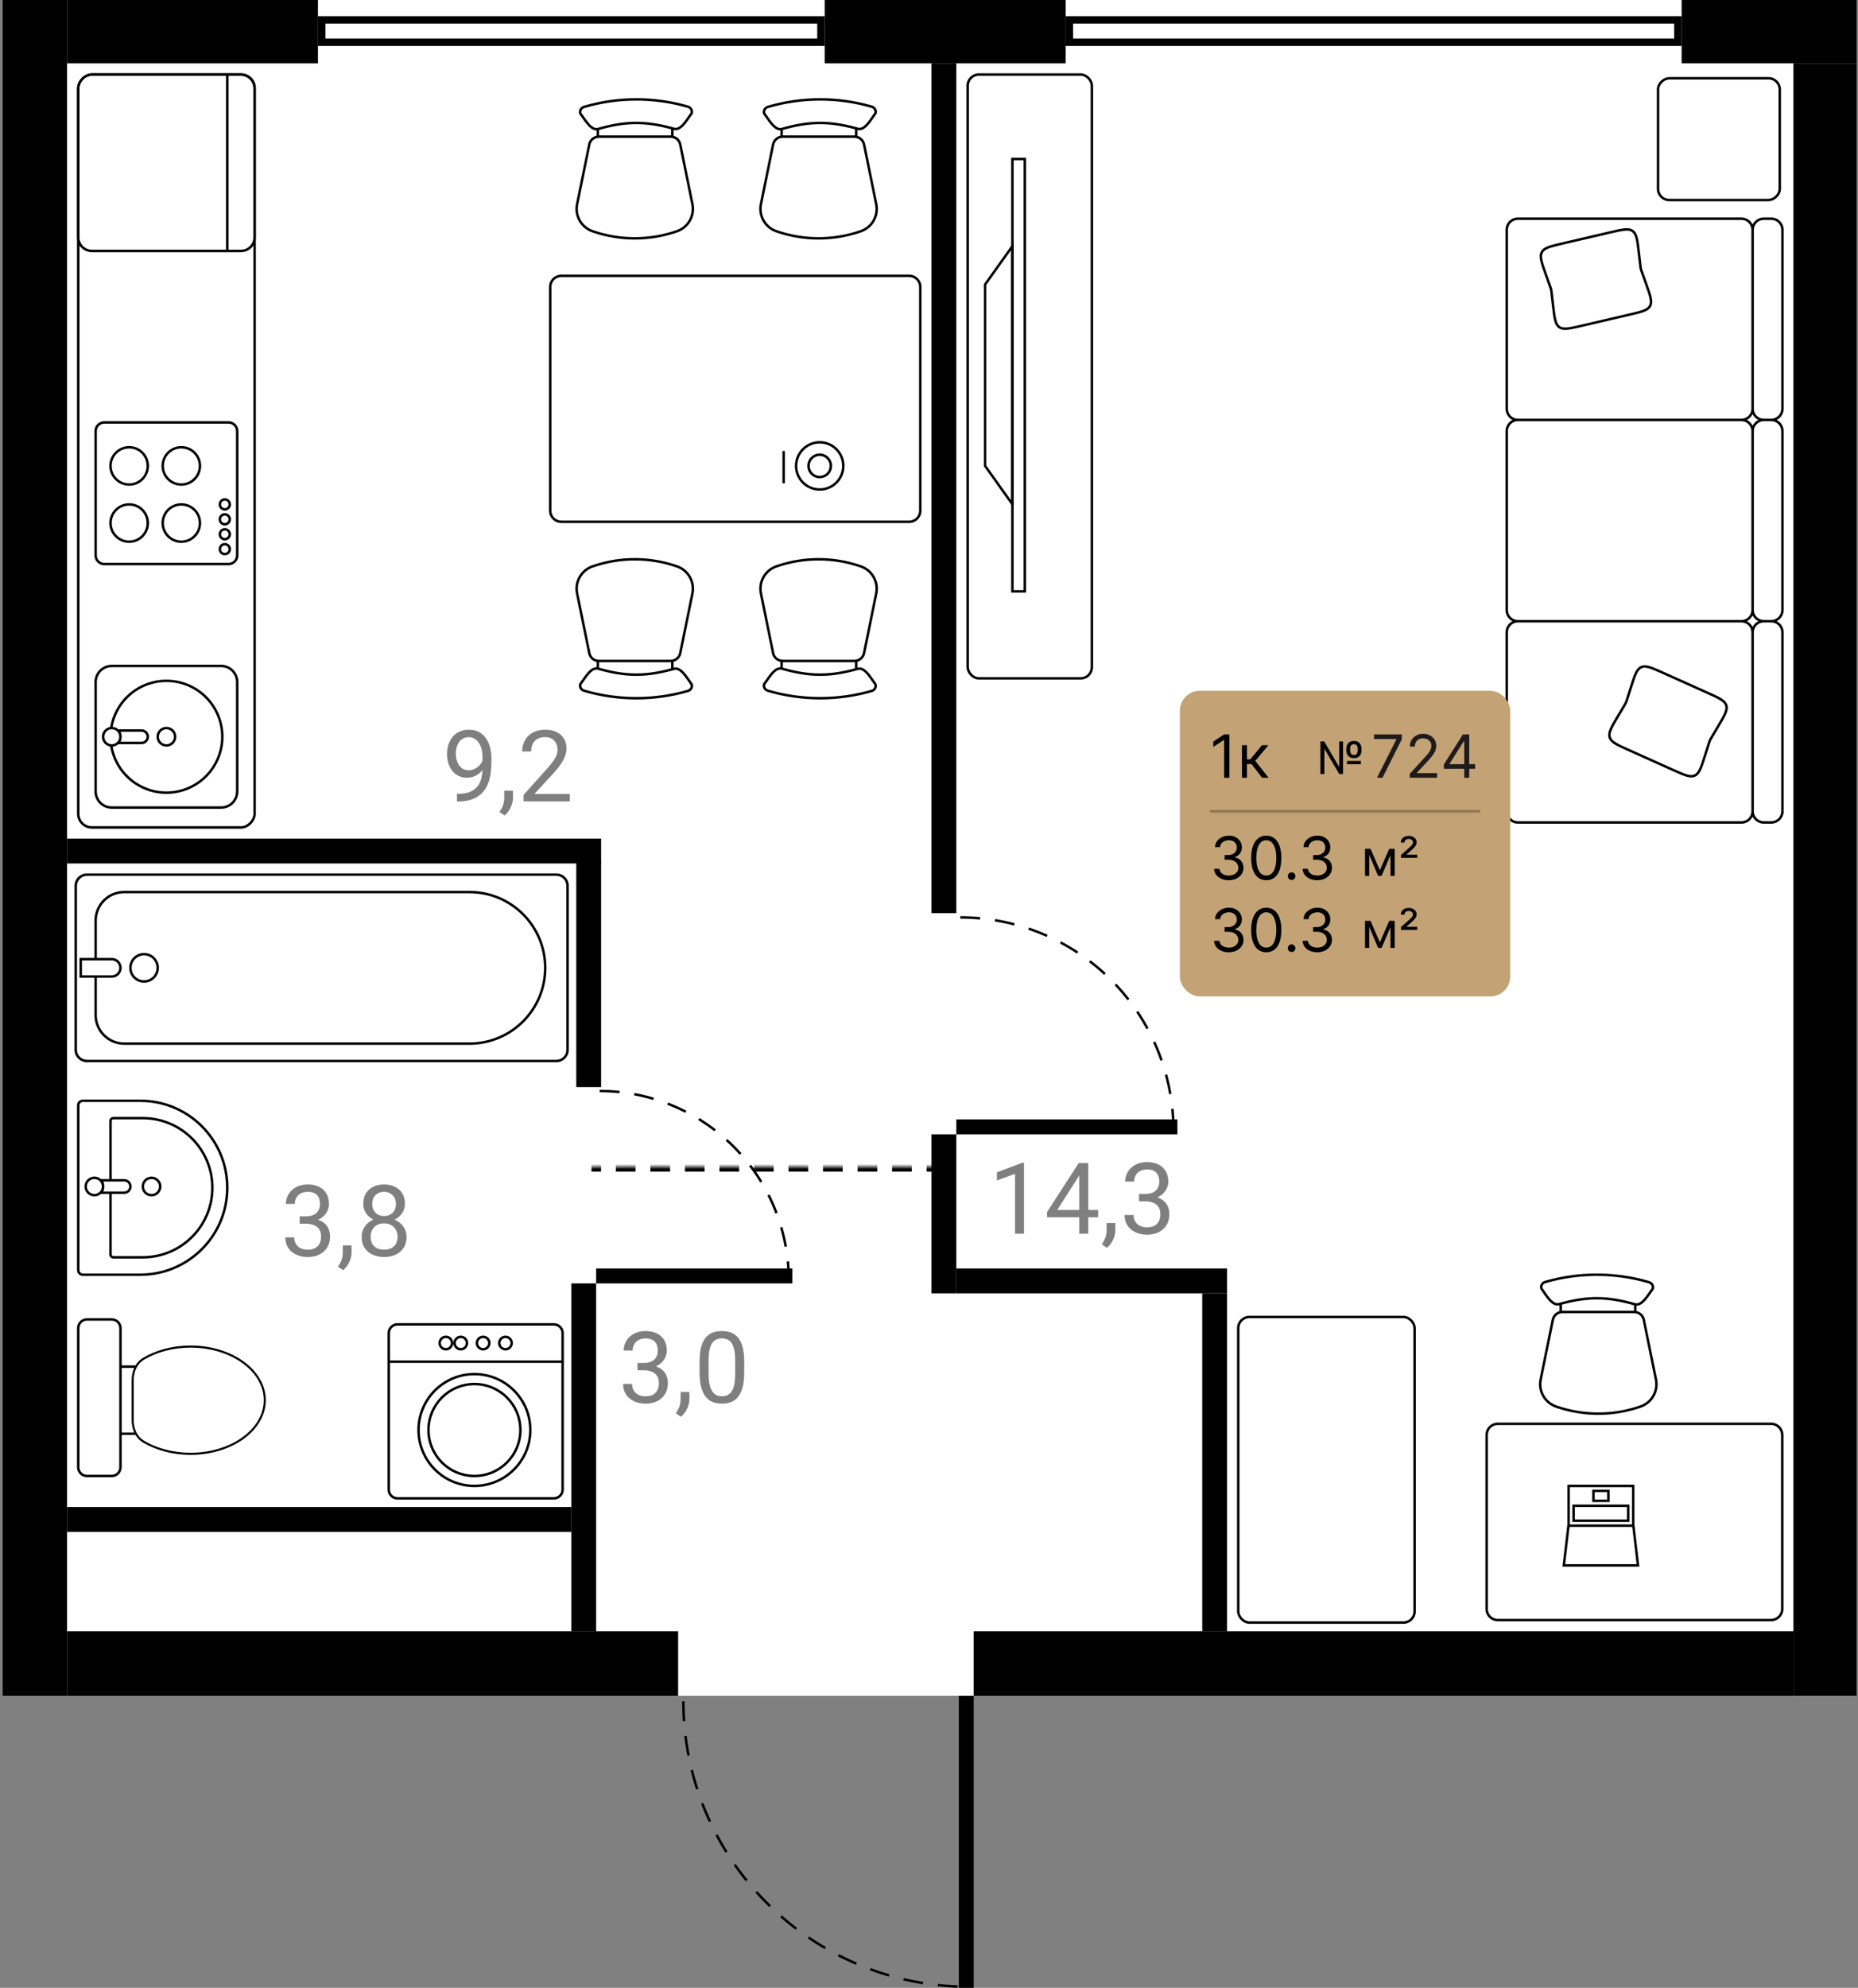 <svg width="748" height="800" viewBox="0 0 748 800" fill="none" xmlns="http://www.w3.org/2000/svg">
<rect x="0" y="0" width="748" height="800" fill="#808080" stroke="none"/>
<g clip-path="url(#clip0_5037_45328)">
<rect width="747" height="683" transform="matrix(-1 0 0 1 748 -0.5)" fill="white"/>
<rect width="10" height="342" transform="matrix(-1 0 0 1 385 25.5)" fill="black"/>
<rect width="10" height="215" transform="matrix(-1.19249e-08 1 1 1.19249e-08 27 337.5)" fill="black"/>
<rect width="10" height="91" transform="matrix(1 -8.74228e-08 -8.74228e-08 -1 232 437.5)" fill="black"/>
<rect width="10" height="64" transform="matrix(-1 0 0 1 385 456.5)" fill="black"/>
<rect width="10" height="109" transform="matrix(4.37114e-08 1 1 -4.37114e-08 385 510.5)" fill="black"/>
<rect width="10" height="136" transform="matrix(1 -8.74228e-08 -8.74228e-08 -1 484 656.5)" fill="black"/>
<rect width="10" height="140" transform="matrix(1 -8.74228e-08 -8.74228e-08 -1 230 656.5)" fill="black"/>
<rect width="10" height="203" transform="matrix(-1.19249e-08 1 1 1.19249e-08 27 606.5)" fill="black"/>
<rect width="26" height="71" transform="matrix(4.37114e-08 -1 -1 -4.37114e-08 748 25.5)" fill="black"/>
<rect width="26" height="97" transform="matrix(4.37114e-08 -1 -1 -4.37114e-08 429 25.5)" fill="black"/>
<rect x="1.5" y="1.5" width="9" height="201" transform="matrix(4.37114e-08 1 1 -4.37114e-08 128 6.5)" stroke="black" stroke-width="3"/>
<rect x="1.5" y="1.5" width="9" height="245" transform="matrix(4.37114e-08 1 1 -4.37114e-08 429 6.5)" stroke="black" stroke-width="3"/>
<rect width="26" height="101" transform="matrix(4.37114e-08 -1 -1 -4.37114e-08 128 25.5)" fill="black"/>
<rect width="26" height="657" transform="matrix(-1 0 0 1 748 25.5)" fill="black"/>
<rect width="26" height="683" transform="matrix(-1 0 0 1 27 -0.5)" fill="black"/>
<rect width="26" height="330" transform="matrix(4.37114e-08 -1 -1 -4.37114e-08 722 682.5)" fill="black"/>
<rect width="26" height="246" transform="matrix(4.37114e-08 -1 -1 -4.37114e-08 273 682.5)" fill="black"/>
<path d="M275.106 684.642C275.106 699.735 278.079 714.68 283.854 728.624C289.63 742.568 298.096 755.238 308.768 765.91C319.44 776.582 332.11 785.048 346.054 790.824C359.998 796.6 374.943 799.572 390.036 799.572" stroke="black" stroke-dasharray="8 6"/>
<rect width="6" height="119" transform="matrix(1 0 -1.19249e-08 -1 386 801.5)" fill="black"/>
<path d="M256.637 548.504H259.215C260.478 548.504 261.52 548.296 262.34 547.879C263.173 547.449 263.792 546.87 264.195 546.141C264.612 545.398 264.82 544.565 264.82 543.641C264.82 542.547 264.638 541.629 264.273 540.887C263.909 540.145 263.362 539.585 262.633 539.207C261.904 538.829 260.979 538.641 259.859 538.641C258.844 538.641 257.945 538.842 257.164 539.246C256.396 539.637 255.79 540.197 255.348 540.926C254.918 541.655 254.703 542.514 254.703 543.504H251.09C251.09 542.059 251.454 540.743 252.184 539.559C252.913 538.374 253.935 537.43 255.25 536.727C256.578 536.023 258.115 535.672 259.859 535.672C261.578 535.672 263.082 535.978 264.371 536.59C265.66 537.189 266.663 538.087 267.379 539.285C268.095 540.47 268.453 541.948 268.453 543.719C268.453 544.435 268.284 545.203 267.945 546.023C267.62 546.831 267.105 547.586 266.402 548.289C265.712 548.992 264.814 549.572 263.707 550.027C262.6 550.47 261.272 550.691 259.723 550.691H256.637V548.504ZM256.637 551.473V549.305H259.723C261.533 549.305 263.03 549.52 264.215 549.949C265.4 550.379 266.331 550.952 267.008 551.668C267.698 552.384 268.18 553.172 268.453 554.031C268.74 554.878 268.883 555.724 268.883 556.57C268.883 557.898 268.655 559.077 268.199 560.105C267.757 561.134 267.125 562.007 266.305 562.723C265.497 563.439 264.547 563.979 263.453 564.344C262.359 564.708 261.168 564.891 259.879 564.891C258.642 564.891 257.477 564.715 256.383 564.363C255.302 564.012 254.345 563.504 253.512 562.84C252.678 562.163 252.027 561.336 251.559 560.359C251.09 559.37 250.855 558.243 250.855 556.98H254.469C254.469 557.97 254.684 558.836 255.113 559.578C255.556 560.32 256.181 560.9 256.988 561.316C257.809 561.72 258.772 561.922 259.879 561.922C260.986 561.922 261.936 561.733 262.73 561.355C263.538 560.965 264.156 560.379 264.586 559.598C265.029 558.816 265.25 557.833 265.25 556.648C265.25 555.464 265.003 554.493 264.508 553.738C264.013 552.97 263.31 552.404 262.398 552.039C261.5 551.661 260.439 551.473 259.215 551.473H256.637ZM277.535 560.203V563.113C277.535 564.298 277.236 565.548 276.637 566.863C276.038 568.191 275.198 569.298 274.117 570.184L272.066 568.758C272.483 568.185 272.835 567.599 273.121 567C273.408 566.414 273.622 565.802 273.766 565.164C273.922 564.539 274 563.875 274 563.172V560.203H277.535ZM299.605 548.016V552.352C299.605 554.682 299.397 556.648 298.98 558.25C298.564 559.852 297.965 561.141 297.184 562.117C296.402 563.094 295.458 563.803 294.352 564.246C293.258 564.676 292.021 564.891 290.641 564.891C289.547 564.891 288.538 564.754 287.613 564.48C286.689 564.207 285.855 563.771 285.113 563.172C284.384 562.56 283.759 561.766 283.238 560.789C282.717 559.812 282.32 558.628 282.047 557.234C281.773 555.841 281.637 554.214 281.637 552.352V548.016C281.637 545.685 281.845 543.732 282.262 542.156C282.691 540.581 283.297 539.318 284.078 538.367C284.859 537.404 285.797 536.714 286.891 536.297C287.997 535.88 289.234 535.672 290.602 535.672C291.708 535.672 292.724 535.809 293.648 536.082C294.586 536.342 295.419 536.766 296.148 537.352C296.878 537.924 297.496 538.693 298.004 539.656C298.525 540.607 298.922 541.772 299.195 543.152C299.469 544.533 299.605 546.154 299.605 548.016ZM295.973 552.938V547.41C295.973 546.134 295.895 545.014 295.738 544.051C295.595 543.074 295.38 542.241 295.094 541.551C294.807 540.861 294.443 540.301 294 539.871C293.57 539.441 293.069 539.129 292.496 538.934C291.936 538.725 291.305 538.621 290.602 538.621C289.742 538.621 288.98 538.784 288.316 539.109C287.652 539.422 287.092 539.923 286.637 540.613C286.194 541.303 285.855 542.208 285.621 543.328C285.387 544.448 285.27 545.809 285.27 547.41V552.938C285.27 554.214 285.341 555.34 285.484 556.316C285.641 557.293 285.868 558.139 286.168 558.855C286.467 559.559 286.832 560.138 287.262 560.594C287.691 561.049 288.186 561.388 288.746 561.609C289.319 561.818 289.951 561.922 290.641 561.922C291.526 561.922 292.301 561.753 292.965 561.414C293.629 561.076 294.182 560.548 294.625 559.832C295.081 559.103 295.419 558.172 295.641 557.039C295.862 555.893 295.973 554.526 295.973 552.938Z" fill="black" fill-opacity="0.5"/>
<path d="M183.957 319.473H184.328C186.411 319.473 188.104 319.18 189.406 318.594C190.708 318.008 191.711 317.22 192.414 316.23C193.117 315.241 193.599 314.128 193.859 312.891C194.12 311.641 194.25 310.358 194.25 309.043V304.688C194.25 303.398 194.1 302.253 193.801 301.25C193.514 300.247 193.111 299.408 192.59 298.73C192.082 298.053 191.503 297.539 190.852 297.188C190.201 296.836 189.51 296.66 188.781 296.66C187.948 296.66 187.199 296.829 186.535 297.168C185.884 297.493 185.331 297.956 184.875 298.555C184.432 299.154 184.094 299.857 183.859 300.664C183.625 301.471 183.508 302.35 183.508 303.301C183.508 304.147 183.612 304.967 183.82 305.762C184.029 306.556 184.348 307.272 184.777 307.91C185.207 308.548 185.741 309.056 186.379 309.434C187.03 309.798 187.792 309.98 188.664 309.98C189.471 309.98 190.227 309.824 190.93 309.512C191.646 309.186 192.277 308.75 192.824 308.203C193.384 307.643 193.827 307.012 194.152 306.309C194.491 305.605 194.686 304.87 194.738 304.102H196.457C196.457 305.182 196.242 306.25 195.812 307.305C195.396 308.346 194.81 309.297 194.055 310.156C193.299 311.016 192.414 311.706 191.398 312.227C190.383 312.734 189.276 312.988 188.078 312.988C186.672 312.988 185.454 312.715 184.426 312.168C183.397 311.621 182.551 310.892 181.887 309.98C181.236 309.069 180.747 308.053 180.422 306.934C180.109 305.801 179.953 304.655 179.953 303.496C179.953 302.142 180.142 300.872 180.52 299.688C180.897 298.503 181.457 297.461 182.199 296.562C182.941 295.651 183.859 294.941 184.953 294.434C186.06 293.926 187.336 293.672 188.781 293.672C190.409 293.672 191.796 293.997 192.941 294.648C194.087 295.299 195.018 296.172 195.734 297.266C196.464 298.359 196.997 299.59 197.336 300.957C197.674 302.324 197.844 303.73 197.844 305.176V306.484C197.844 307.956 197.746 309.453 197.551 310.977C197.368 312.487 197.01 313.932 196.477 315.312C195.956 316.693 195.194 317.93 194.191 319.023C193.189 320.104 191.88 320.964 190.266 321.602C188.664 322.227 186.685 322.539 184.328 322.539H183.957V319.473ZM206.535 318.203V321.113C206.535 322.298 206.236 323.548 205.637 324.863C205.038 326.191 204.198 327.298 203.117 328.184L201.066 326.758C201.483 326.185 201.835 325.599 202.121 325C202.408 324.414 202.622 323.802 202.766 323.164C202.922 322.539 203 321.875 203 321.172V318.203H206.535ZM229.387 319.531V322.5H210.773V319.902L220.09 309.531C221.236 308.255 222.121 307.174 222.746 306.289C223.384 305.391 223.827 304.59 224.074 303.887C224.335 303.171 224.465 302.441 224.465 301.699C224.465 300.762 224.27 299.915 223.879 299.16C223.501 298.392 222.941 297.78 222.199 297.324C221.457 296.868 220.559 296.641 219.504 296.641C218.241 296.641 217.186 296.888 216.34 297.383C215.507 297.865 214.882 298.542 214.465 299.414C214.048 300.286 213.84 301.289 213.84 302.422H210.227C210.227 300.82 210.578 299.355 211.281 298.027C211.984 296.699 213.026 295.645 214.406 294.863C215.786 294.069 217.486 293.672 219.504 293.672C221.301 293.672 222.837 293.991 224.113 294.629C225.389 295.254 226.366 296.139 227.043 297.285C227.733 298.418 228.078 299.746 228.078 301.27C228.078 302.103 227.935 302.949 227.648 303.809C227.375 304.655 226.991 305.501 226.496 306.348C226.014 307.194 225.448 308.027 224.797 308.848C224.159 309.668 223.475 310.475 222.746 311.27L215.129 319.531H229.387Z" fill="black" fill-opacity="0.5"/>
<path d="M120.637 489.504H123.215C124.478 489.504 125.52 489.296 126.34 488.879C127.173 488.449 127.792 487.87 128.195 487.141C128.612 486.398 128.82 485.565 128.82 484.641C128.82 483.547 128.638 482.629 128.273 481.887C127.909 481.145 127.362 480.585 126.633 480.207C125.904 479.829 124.979 479.641 123.859 479.641C122.844 479.641 121.945 479.842 121.164 480.246C120.396 480.637 119.79 481.197 119.348 481.926C118.918 482.655 118.703 483.514 118.703 484.504H115.09C115.09 483.059 115.454 481.743 116.184 480.559C116.913 479.374 117.935 478.43 119.25 477.727C120.578 477.023 122.115 476.672 123.859 476.672C125.578 476.672 127.082 476.978 128.371 477.59C129.66 478.189 130.663 479.087 131.379 480.285C132.095 481.47 132.453 482.948 132.453 484.719C132.453 485.435 132.284 486.203 131.945 487.023C131.62 487.831 131.105 488.586 130.402 489.289C129.712 489.992 128.814 490.572 127.707 491.027C126.6 491.47 125.272 491.691 123.723 491.691H120.637V489.504ZM120.637 492.473V490.305H123.723C125.533 490.305 127.03 490.52 128.215 490.949C129.4 491.379 130.331 491.952 131.008 492.668C131.698 493.384 132.18 494.172 132.453 495.031C132.74 495.878 132.883 496.724 132.883 497.57C132.883 498.898 132.655 500.077 132.199 501.105C131.757 502.134 131.125 503.007 130.305 503.723C129.497 504.439 128.547 504.979 127.453 505.344C126.359 505.708 125.168 505.891 123.879 505.891C122.642 505.891 121.477 505.715 120.383 505.363C119.302 505.012 118.345 504.504 117.512 503.84C116.678 503.163 116.027 502.336 115.559 501.359C115.09 500.37 114.855 499.243 114.855 497.98H118.469C118.469 498.97 118.684 499.836 119.113 500.578C119.556 501.32 120.181 501.9 120.988 502.316C121.809 502.72 122.772 502.922 123.879 502.922C124.986 502.922 125.936 502.733 126.73 502.355C127.538 501.965 128.156 501.379 128.586 500.598C129.029 499.816 129.25 498.833 129.25 497.648C129.25 496.464 129.003 495.493 128.508 494.738C128.013 493.97 127.31 493.404 126.398 493.039C125.5 492.661 124.439 492.473 123.215 492.473H120.637ZM141.535 501.203V504.113C141.535 505.298 141.236 506.548 140.637 507.863C140.038 509.191 139.198 510.298 138.117 511.184L136.066 509.758C136.483 509.185 136.835 508.599 137.121 508C137.408 507.414 137.622 506.802 137.766 506.164C137.922 505.539 138 504.875 138 504.172V501.203H141.535ZM163.684 497.805C163.684 499.536 163.28 501.008 162.473 502.219C161.678 503.417 160.598 504.328 159.23 504.953C157.876 505.578 156.346 505.891 154.641 505.891C152.935 505.891 151.398 505.578 150.031 504.953C148.664 504.328 147.583 503.417 146.789 502.219C145.995 501.008 145.598 499.536 145.598 497.805C145.598 496.672 145.812 495.637 146.242 494.699C146.685 493.749 147.303 492.922 148.098 492.219C148.905 491.516 149.855 490.975 150.949 490.598C152.056 490.207 153.273 490.012 154.602 490.012C156.346 490.012 157.902 490.35 159.27 491.027C160.637 491.691 161.711 492.609 162.492 493.781C163.286 494.953 163.684 496.294 163.684 497.805ZM160.051 497.727C160.051 496.672 159.823 495.741 159.367 494.934C158.911 494.113 158.273 493.475 157.453 493.02C156.633 492.564 155.682 492.336 154.602 492.336C153.495 492.336 152.538 492.564 151.73 493.02C150.936 493.475 150.318 494.113 149.875 494.934C149.432 495.741 149.211 496.672 149.211 497.727C149.211 498.82 149.426 499.758 149.855 500.539C150.298 501.307 150.923 501.9 151.73 502.316C152.551 502.72 153.521 502.922 154.641 502.922C155.76 502.922 156.724 502.72 157.531 502.316C158.339 501.9 158.957 501.307 159.387 500.539C159.829 499.758 160.051 498.82 160.051 497.727ZM163.02 484.465C163.02 485.845 162.655 487.089 161.926 488.195C161.197 489.302 160.201 490.174 158.938 490.812C157.674 491.451 156.242 491.77 154.641 491.77C153.013 491.77 151.561 491.451 150.285 490.812C149.022 490.174 148.033 489.302 147.316 488.195C146.6 487.089 146.242 485.845 146.242 484.465C146.242 482.811 146.6 481.405 147.316 480.246C148.046 479.087 149.042 478.202 150.305 477.59C151.568 476.978 153.007 476.672 154.621 476.672C156.249 476.672 157.694 476.978 158.957 477.59C160.22 478.202 161.21 479.087 161.926 480.246C162.655 481.405 163.02 482.811 163.02 484.465ZM159.406 484.523C159.406 483.573 159.204 482.733 158.801 482.004C158.397 481.275 157.837 480.702 157.121 480.285C156.405 479.855 155.572 479.641 154.621 479.641C153.671 479.641 152.837 479.842 152.121 480.246C151.418 480.637 150.865 481.197 150.461 481.926C150.07 482.655 149.875 483.521 149.875 484.523C149.875 485.5 150.07 486.353 150.461 487.082C150.865 487.811 151.424 488.378 152.141 488.781C152.857 489.185 153.69 489.387 154.641 489.387C155.591 489.387 156.418 489.185 157.121 488.781C157.837 488.378 158.397 487.811 158.801 487.082C159.204 486.353 159.406 485.5 159.406 484.523Z" fill="black" fill-opacity="0.5"/>
<path d="M241.423 439.066C251.42 439.066 261.32 441.036 270.556 444.861C279.793 448.687 288.185 454.295 295.255 461.364C302.324 468.434 307.932 476.826 311.758 486.063C315.584 495.299 317.553 505.199 317.553 515.196" stroke="black" stroke-dasharray="8 6"/>
<rect width="6" height="79" transform="translate(319 510.5) rotate(90)" fill="black"/>
<path d="M386.603 369.201C397.874 369.201 409.035 371.421 419.448 375.735C429.862 380.048 439.324 386.37 447.294 394.34C455.264 402.31 461.586 411.772 465.899 422.185C470.213 432.599 472.433 443.76 472.433 455.031" stroke="black" stroke-dasharray="8 6"/>
<rect width="6" height="89" transform="translate(474 450.5) rotate(90)" fill="black"/>
<mask id="path-24-inside-1_5037_45328" fill="white">
<path d="M238 519.5L238 469.5L377 469.5L377 519.5L238 519.5Z"/>
</mask>
<path d="M377 469.5L377 468.5L373.029 468.5L373.029 469.5L373.029 470.5L377 470.5L377 469.5ZM367.071 469.5L367.071 468.5L359.129 468.5L359.129 469.5L359.129 470.5L367.071 470.5L367.071 469.5ZM353.171 469.5L353.171 468.5L345.229 468.5L345.229 469.5L345.229 470.5L353.171 470.5L353.171 469.5ZM339.271 469.5L339.271 468.5L331.329 468.5L331.329 469.5L331.329 470.5L339.271 470.5L339.271 469.5ZM325.371 469.5L325.371 468.5L317.429 468.5L317.429 469.5L317.429 470.5L325.371 470.5L325.371 469.5ZM311.471 469.5L311.471 468.5L303.529 468.5L303.529 469.5L303.529 470.5L311.471 470.5L311.471 469.5ZM297.571 469.5L297.571 468.5L289.629 468.5L289.629 469.5L289.629 470.5L297.571 470.5L297.571 469.5ZM283.671 469.5L283.671 468.5L275.729 468.5L275.729 469.5L275.729 470.5L283.671 470.5L283.671 469.5ZM269.771 469.5L269.771 468.5L261.829 468.5L261.829 469.5L261.829 470.5L269.771 470.5L269.771 469.5ZM255.871 469.5L255.871 468.5L247.929 468.5L247.929 469.5L247.929 470.5L255.871 470.5L255.871 469.5ZM241.971 469.5L241.971 468.5L238 468.5L238 469.5L238 470.5L241.971 470.5L241.971 469.5ZM377 469.5L377 467.5L373.029 467.5L373.029 469.5L373.029 471.5L377 471.5L377 469.5ZM367.071 469.5L367.071 467.5L359.129 467.5L359.129 469.5L359.129 471.5L367.071 471.5L367.071 469.5ZM353.171 469.5L353.171 467.5L345.229 467.5L345.229 469.5L345.229 471.5L353.171 471.5L353.171 469.5ZM339.271 469.5L339.271 467.5L331.329 467.5L331.329 469.5L331.329 471.5L339.271 471.5L339.271 469.5ZM325.371 469.5L325.371 467.5L317.429 467.5L317.429 469.5L317.429 471.5L325.371 471.5L325.371 469.5ZM311.471 469.5L311.471 467.5L303.529 467.5L303.529 469.5L303.529 471.5L311.471 471.5L311.471 469.5ZM297.571 469.5L297.571 467.5L289.629 467.5L289.629 469.5L289.629 471.5L297.571 471.5L297.571 469.5ZM283.671 469.5L283.671 467.5L275.729 467.5L275.729 469.5L275.729 471.5L283.671 471.5L283.671 469.5ZM269.771 469.5L269.771 467.5L261.829 467.5L261.829 469.5L261.829 471.5L269.771 471.5L269.771 469.5ZM255.871 469.5L255.871 467.5L247.929 467.5L247.929 469.5L247.929 471.5L255.871 471.5L255.871 469.5ZM241.971 469.5L241.971 467.5L238 467.5L238 469.5L238 471.5L241.971 471.5L241.971 469.5Z" fill="black" mask="url(#path-24-inside-1_5037_45328)"/>
<path d="M30 356.5C30 353.739 32.239 351.5 35 351.5L224 351.5C226.761 351.5 229 353.739 229 356.5L229 422.5L228.993 422.757C228.859 425.399 226.675 427.5 224 427.5L35 427.5C32.239 427.5 30 425.261 30 422.5L30 356.5ZM31 422.5C31 424.709 32.791 426.5 35 426.5L224 426.5C226.209 426.5 228 424.709 228 422.5L228 356.5C228 354.291 226.209 352.5 224 352.5L35 352.5C32.791 352.5 31 354.291 31 356.5L31 422.5ZM38 385.5L38 370.5L38.004 370.19C38.168 363.706 43.476 358.5 50 358.5L189 358.5L189.8 358.51C206.551 358.934 220 372.647 220 389.5C220 406.353 206.551 420.066 189.8 420.49L189 420.5L50 420.5C43.476 420.5 38.168 415.294 38.004 408.81L38 408.5L38 393.5L32 393.5L32 385.5L38 385.5ZM39 408.5C39 414.575 43.925 419.5 50 419.5L189 419.5C205.569 419.5 219 406.069 219 389.5C219 372.931 205.569 359.5 189 359.5L50 359.5C43.925 359.5 39 364.425 39 370.5L39 385.5L45 385.5C47.209 385.5 49 387.291 49 389.5C49 391.709 47.209 393.5 45 393.5L39 393.5L39 408.5ZM52 389.5C52 386.186 54.686 383.5 58 383.5C61.314 383.5 64 386.186 64 389.5C64 392.814 61.314 395.5 58 395.5C54.686 395.5 52 392.814 52 389.5ZM53 389.5C53 392.261 55.239 394.5 58 394.5C60.761 394.5 63 392.261 63 389.5C63 386.739 60.761 384.5 58 384.5C55.239 384.5 53 386.739 53 389.5ZM45 392.5C46.657 392.5 48 391.157 48 389.5C48 387.843 46.657 386.5 45 386.5L33 386.5L33 392.5L45 392.5Z" fill="black"/>
<path d="M31.012 444.606C31.132 443.423 32.131 442.5 33.346 442.5L56.5 442.5C76.106 442.5 92 458.394 92 478C92 497.3 76.599 513.002 57.416 513.488L56.5 513.5L33.346 513.5C32.05 513.5 31 512.45 31 511.154L31 444.846L31.012 444.606ZM32 511.154C32 511.897 32.603 512.5 33.346 512.5L56.5 512.5C75.554 512.5 91 497.054 91 478C91 458.946 75.554 443.5 56.5 443.5L33.346 443.5C32.603 443.5 32 444.103 32 444.846L32 511.154ZM34 477.5C34 475.291 35.791 473.5 38 473.5C39.014 473.5 39.939 473.878 40.644 474.5L44 474.5L44 451.115L44.009 450.95C44.092 450.136 44.779 449.5 45.615 449.5L57.5 449.5C73.24 449.5 86 462.26 86 478C86 493.494 73.636 506.1 58.235 506.49L57.5 506.5L45.615 506.5C44.779 506.5 44.092 505.864 44.009 505.05L44 504.885L44 480.5L40.644 480.5C39.939 481.122 39.014 481.5 38 481.5C35.791 481.5 34 479.709 34 477.5ZM45 504.885C45 505.225 45.276 505.5 45.615 505.5L57.5 505.5C72.688 505.5 85 493.188 85 478C85 462.812 72.688 450.5 57.5 450.5L45.615 450.5C45.276 450.5 45 450.775 45 451.115L45 474.5L50.001 474.5C51.658 474.5 53.001 475.843 53.001 477.5C53.001 479.157 51.658 480.5 50.001 480.5L45 480.5L45 504.885ZM57 477.5C57 475.291 58.791 473.5 61 473.5C63.209 473.5 65 475.291 65 477.5C65 479.709 63.209 481.5 61 481.5C58.791 481.5 57 479.709 57 477.5ZM58 477.5C58 479.157 59.343 480.5 61 480.5C62.657 480.5 64 479.157 64 477.5C64 475.843 62.657 474.5 61 474.5C59.343 474.5 58 475.843 58 477.5ZM41.581 475.5C41.849 476.112 42.001 476.788 42.001 477.5C42.001 478.212 41.849 478.888 41.581 479.5L50.001 479.5C51.105 479.5 52.001 478.605 52.001 477.5C52.001 476.464 51.214 475.613 50.205 475.511L50.001 475.5L41.581 475.5ZM35 477.5C35 479.157 36.343 480.5 38 480.5C39.657 480.5 41 479.157 41 477.5C41 475.843 39.657 474.5 38 474.5C36.343 474.5 35 475.843 35 477.5Z" fill="black"/>
<path d="M49 576.5L54.035 576.5C53.384 575.058 53.045 573.435 53.004 571.79L53 571.449L53 555.551L53.004 555.21C53.045 553.565 53.384 551.942 54.035 550.5L49 550.5L49 576.5ZM53.818 571.449C53.818 573.253 54.196 575.006 54.948 576.5L55 576.5L55 576.601C55.675 577.901 56.64 578.998 57.894 579.75C62.989 582.803 69.55 584.654 76.728 584.654C84.939 584.654 92.338 582.234 97.663 578.364C102.99 574.493 106.182 569.225 106.182 563.5C106.182 557.775 102.99 552.507 97.663 548.636C92.338 544.766 84.939 542.346 76.728 542.346C69.775 542.346 63.401 544.083 58.377 546.967L57.894 547.25C56.64 548.002 55.675 549.099 55 550.399L55 550.5L54.948 550.5C54.196 551.994 53.818 553.747 53.818 555.551L53.818 571.449ZM32 590.5C32 592.157 33.343 593.5 35 593.5L45 593.5C46.657 593.5 48 592.157 48 590.5L48 534.5C48 532.843 46.657 531.5 45 531.5L35 531.5C33.343 531.5 32 532.843 32 534.5L32 590.5ZM54.556 549.5C55.275 548.291 56.247 547.259 57.484 546.518C62.715 543.383 69.419 541.5 76.728 541.5C93.447 541.5 107 551.35 107 563.5C107 575.65 93.447 585.5 76.728 585.5C69.647 585.5 63.134 583.733 57.978 580.772L57.484 580.482C56.247 579.741 55.275 578.709 54.556 577.5L49 577.5L49 590.5L48.995 590.706C48.891 592.751 47.251 594.391 45.206 594.495L45 594.5L35 594.5C32.86 594.5 31.112 592.819 31.005 590.706L31 590.5L31 534.5C31 532.291 32.791 530.5 35 530.5L45 530.5C47.209 530.5 49 532.291 49 534.5L49 549.5L54.556 549.5Z" fill="black"/>
<path d="M223 532.5C225.209 532.5 227 534.291 227 536.5V599.5C227 601.709 225.209 603.5 223 603.5H160L159.794 603.495C157.681 603.388 156 601.64 156 599.5V536.5C156 534.291 157.791 532.5 160 532.5H223ZM157 599.5C157 601.157 158.343 602.5 160 602.5H223C224.657 602.5 226 601.157 226 599.5V548.5H157V599.5ZM191 552.5C203.703 552.5 214 562.797 214 575.5C214 588.203 203.703 598.5 191 598.5C178.297 598.5 168 588.203 168 575.5C168 562.797 178.297 552.5 191 552.5ZM191 553.5C178.85 553.5 169 563.35 169 575.5C169 587.65 178.85 597.5 191 597.5C203.15 597.5 213 587.65 213 575.5C213 563.35 203.15 553.5 191 553.5ZM191 556.5C201.493 556.5 210 565.007 210 575.5C210 585.993 201.493 594.5 191 594.5C180.507 594.5 172 585.993 172 575.5C172 565.007 180.507 556.5 191 556.5ZM191 557.5C181.059 557.5 173 565.559 173 575.5C173 585.441 181.059 593.5 191 593.5C200.941 593.5 209 585.441 209 575.5C209 565.559 200.941 557.5 191 557.5ZM160 533.5C158.343 533.5 157 534.843 157 536.5V547.5H226V536.5C226 534.843 224.657 533.5 223 533.5H160ZM179.5 537.5C181.157 537.5 182.5 538.843 182.5 540.5C182.5 542.157 181.157 543.5 179.5 543.5C177.843 543.5 176.5 542.157 176.5 540.5C176.5 538.843 177.843 537.5 179.5 537.5ZM185.5 537.5C187.157 537.5 188.5 538.843 188.5 540.5C188.5 542.157 187.157 543.5 185.5 543.5C183.843 543.5 182.5 542.157 182.5 540.5C182.5 538.843 183.843 537.5 185.5 537.5ZM194.5 537.5C196.157 537.5 197.5 538.843 197.5 540.5C197.5 542.157 196.157 543.5 194.5 543.5C192.843 543.5 191.5 542.157 191.5 540.5C191.5 538.843 192.843 537.5 194.5 537.5ZM203.5 537.5C205.157 537.5 206.5 538.843 206.5 540.5C206.5 542.157 205.157 543.5 203.5 543.5C201.843 543.5 200.5 542.157 200.5 540.5C200.5 538.843 201.843 537.5 203.5 537.5ZM179.5 538.5C178.395 538.5 177.5 539.395 177.5 540.5C177.5 541.605 178.395 542.5 179.5 542.5C180.605 542.5 181.5 541.605 181.5 540.5C181.5 539.395 180.605 538.5 179.5 538.5ZM185.5 538.5C184.395 538.5 183.5 539.395 183.5 540.5C183.5 541.605 184.395 542.5 185.5 542.5C186.605 542.5 187.5 541.605 187.5 540.5C187.5 539.395 186.605 538.5 185.5 538.5ZM194.5 538.5C193.395 538.5 192.5 539.395 192.5 540.5C192.5 541.605 193.395 542.5 194.5 542.5C195.605 542.5 196.5 541.605 196.5 540.5C196.5 539.395 195.605 538.5 194.5 538.5ZM203.5 538.5C202.395 538.5 201.5 539.395 201.5 540.5C201.5 541.605 202.395 542.5 203.5 542.5C204.605 542.5 205.5 541.605 205.5 540.5C205.5 539.395 204.605 538.5 203.5 538.5Z" fill="black"/>
<g clip-path="url(#clip1_5037_45328)">
<path d="M97 101.5C100.314 101.5 103 98.814 103 95.5V35.5C103 32.186 100.314 29.5 97 29.5H37L36.691 29.508C33.521 29.668 31 32.29 31 35.5V95.5C31 98.814 33.686 101.5 37 101.5H97ZM92 30.5H97C99.761 30.5 102 32.739 102 35.5V95.5C102 98.261 99.761 100.5 97 100.5H92V30.5ZM37 100.5C34.239 100.5 32 98.261 32 95.5V35.5C32 32.739 34.239 30.5 37 30.5H91V100.5H37ZM92.206 227.495C94.319 227.388 96 225.64 96 223.5V173.5L95.995 173.294C95.891 171.249 94.251 169.609 92.206 169.505L92 169.5H42L41.794 169.505C39.749 169.609 38.109 171.249 38.005 173.294L38 173.5V223.5C38 225.709 39.791 227.5 42 227.5H92L92.206 227.495ZM42 226.5C40.343 226.5 39 225.157 39 223.5V173.5C39 171.843 40.343 170.5 42 170.5H92C93.657 170.5 95 171.843 95 173.5V223.5C95 225.157 93.657 226.5 92 226.5H42ZM52.412 195.489C56.502 195.282 59.782 192.002 59.989 187.912L60 187.5C60 183.22 56.639 179.725 52.412 179.511L52 179.5C47.582 179.5 44 183.082 44 187.5C44 191.918 47.582 195.5 52 195.5L52.412 195.489ZM73.412 195.489C77.502 195.282 80.782 192.002 80.989 187.912L81 187.5C81 183.22 77.639 179.725 73.412 179.511L73 179.5C68.582 179.5 65 183.082 65 187.5C65 191.918 68.582 195.5 73 195.5L73.412 195.489ZM52 194.5C48.134 194.5 45 191.366 45 187.5C45 183.634 48.134 180.5 52 180.5C55.866 180.5 59 183.634 59 187.5C59 191.366 55.866 194.5 52 194.5ZM73 194.5C69.134 194.5 66 191.366 66 187.5C66 183.634 69.134 180.5 73 180.5C76.866 180.5 80 183.634 80 187.5C80 191.366 76.866 194.5 73 194.5ZM90.5 205.5C91.881 205.5 93 204.381 93 203C93 201.619 91.881 200.5 90.5 200.5C89.119 200.5 88 201.619 88 203C88 204.381 89.119 205.5 90.5 205.5ZM90.5 204.5C89.672 204.5 89 203.828 89 203C89 202.172 89.672 201.5 90.5 201.5C91.328 201.5 92 202.172 92 203C92 203.828 91.328 204.5 90.5 204.5ZM52.412 218.489C56.502 218.282 59.782 215.002 59.989 210.912L60 210.5C60 206.22 56.639 202.725 52.412 202.511L52 202.5C47.582 202.5 44 206.082 44 210.5C44 214.918 47.582 218.5 52 218.5L52.412 218.489ZM73.412 218.489C77.502 218.282 80.782 215.002 80.989 210.912L81 210.5C81 206.22 77.639 202.725 73.412 202.511L73 202.5C68.582 202.5 65 206.082 65 210.5C65 214.918 68.582 218.5 73 218.5L73.412 218.489ZM52 217.5C48.134 217.5 45 214.366 45 210.5C45 206.634 48.134 203.5 52 203.5C55.866 203.5 59 206.634 59 210.5C59 214.366 55.866 217.5 52 217.5ZM73 217.5C69.134 217.5 66 214.366 66 210.5C66 206.634 69.134 203.5 73 203.5C76.866 203.5 80 206.634 80 210.5C80 214.366 76.866 217.5 73 217.5ZM90.5 211.5C91.881 211.5 93 210.381 93 209C93 207.619 91.881 206.5 90.5 206.5C89.119 206.5 88 207.619 88 209C88 210.381 89.119 211.5 90.5 211.5ZM90.5 210.5C89.672 210.5 89 209.828 89 209C89 208.172 89.672 207.5 90.5 207.5C91.328 207.5 92 208.172 92 209C92 209.828 91.328 210.5 90.5 210.5ZM90.5 217.5C91.881 217.5 93 216.381 93 215C93 213.619 91.881 212.5 90.5 212.5C89.119 212.5 88 213.619 88 215C88 216.381 89.119 217.5 90.5 217.5ZM90.5 216.5C89.672 216.5 89 215.828 89 215C89 214.172 89.672 213.5 90.5 213.5C91.328 213.5 92 214.172 92 215C92 215.828 91.328 216.5 90.5 216.5ZM90.5 223.5C91.881 223.5 93 222.381 93 221C93 219.619 91.881 218.5 90.5 218.5C89.119 218.5 88 219.619 88 221C88 222.381 89.119 223.5 90.5 223.5ZM90.5 222.5C89.672 222.5 89 221.828 89 221C89 220.172 89.672 219.5 90.5 219.5C91.328 219.5 92 220.172 92 221C92 221.828 91.328 222.5 90.5 222.5ZM89 325.5C92.866 325.5 96 322.366 96 318.5V274.5C96 270.634 92.866 267.5 89 267.5H45L44.64 267.509C40.941 267.696 38 270.755 38 274.5V318.5C38 322.366 41.134 325.5 45 325.5H89ZM45 324.5C41.686 324.5 39 321.814 39 318.5V274.5C39 271.186 41.686 268.5 45 268.5H89C92.314 268.5 95 271.186 95 274.5V318.5C95 321.814 92.314 324.5 89 324.5H45ZM52.682 314.5C57.222 318.111 62.959 319.873 68.743 319.434C74.527 318.994 79.932 316.385 83.874 312.129C87.816 307.873 90.004 302.284 90 296.482C89.996 290.681 87.799 285.096 83.851 280.846C79.902 276.596 74.494 273.995 68.709 273.563C62.924 273.132 57.19 274.903 52.655 278.521C48.258 282.03 45.303 287.025 44.341 292.556C42.446 292.87 41 294.515 41 296.5C41 298.485 42.445 300.131 44.341 300.445C45.306 305.988 48.27 310.991 52.682 314.5ZM68.668 318.437C63.135 318.857 57.647 317.172 53.305 313.718C49.141 310.406 46.325 305.701 45.364 300.483C46.235 300.405 47.025 300.047 47.645 299.5H57.001C58.658 299.5 60.001 298.157 60.001 296.5C60.001 294.843 58.658 293.5 57.001 293.5H47.645C47.025 292.953 46.235 292.596 45.364 292.518C46.323 287.311 49.128 282.615 53.278 279.304C57.616 275.843 63.101 274.148 68.635 274.561C74.168 274.973 79.342 277.461 83.118 281.526C86.895 285.592 88.996 290.935 89 296.483C89.004 302.032 86.911 307.378 83.141 311.449C79.37 315.52 74.201 318.016 68.668 318.437ZM67 300.5C69.209 300.5 71 298.709 71 296.5C71 294.291 69.209 292.5 67 292.5C64.791 292.5 63 294.291 63 296.5C63 298.709 64.791 300.5 67 300.5ZM45 299.5C43.343 299.5 42 298.157 42 296.5C42 294.843 43.343 293.5 45 293.5C46.657 293.5 48 294.843 48 296.5C48 298.157 46.657 299.5 45 299.5ZM67 299.5C65.343 299.5 64 298.157 64 296.5C64 294.843 65.343 293.5 67 293.5C68.657 293.5 70 294.843 70 296.5C70 298.157 68.657 299.5 67 299.5ZM48.581 298.5C48.849 297.888 49.001 297.212 49.001 296.5C49.001 295.788 48.849 295.112 48.581 294.5H57.001C58.105 294.5 59.001 295.395 59.001 296.5C59.001 297.536 58.214 298.387 57.205 298.489L57.001 298.5H48.581Z" fill="black"/>
</g>
<rect x="0.5" y="-0.5" width="71" height="303" rx="5.5" transform="matrix(1 0 0 -1 31 332.5)" stroke="black"/>
<path d="M412.238 467.906V496.5H408.625V472.418L401.34 475.074V471.812L411.672 467.906H412.238ZM442.082 486.93V489.898H421.535V487.77L434.27 468.062H437.219L434.055 473.766L425.637 486.93H442.082ZM438.117 468.062V496.5H434.504V468.062H438.117ZM449.035 492.203V495.113C449.035 496.298 448.736 497.548 448.137 498.863C447.538 500.191 446.698 501.298 445.617 502.184L443.566 500.758C443.983 500.185 444.335 499.599 444.621 499C444.908 498.414 445.122 497.802 445.266 497.164C445.422 496.539 445.5 495.875 445.5 495.172V492.203H449.035ZM458.527 480.504H461.105C462.368 480.504 463.41 480.296 464.23 479.879C465.064 479.449 465.682 478.87 466.086 478.141C466.503 477.398 466.711 476.565 466.711 475.641C466.711 474.547 466.529 473.629 466.164 472.887C465.799 472.145 465.253 471.585 464.523 471.207C463.794 470.829 462.87 470.641 461.75 470.641C460.734 470.641 459.836 470.842 459.055 471.246C458.286 471.637 457.681 472.197 457.238 472.926C456.809 473.655 456.594 474.514 456.594 475.504H452.98C452.98 474.059 453.345 472.743 454.074 471.559C454.803 470.374 455.826 469.43 457.141 468.727C458.469 468.023 460.005 467.672 461.75 467.672C463.469 467.672 464.973 467.978 466.262 468.59C467.551 469.189 468.553 470.087 469.27 471.285C469.986 472.47 470.344 473.948 470.344 475.719C470.344 476.435 470.174 477.203 469.836 478.023C469.51 478.831 468.996 479.586 468.293 480.289C467.603 480.992 466.704 481.572 465.598 482.027C464.491 482.47 463.163 482.691 461.613 482.691H458.527V480.504ZM458.527 483.473V481.305H461.613C463.423 481.305 464.921 481.52 466.105 481.949C467.29 482.379 468.221 482.952 468.898 483.668C469.589 484.384 470.07 485.172 470.344 486.031C470.63 486.878 470.773 487.724 470.773 488.57C470.773 489.898 470.546 491.077 470.09 492.105C469.647 493.134 469.016 494.007 468.195 494.723C467.388 495.439 466.438 495.979 465.344 496.344C464.25 496.708 463.059 496.891 461.77 496.891C460.533 496.891 459.367 496.715 458.273 496.363C457.193 496.012 456.236 495.504 455.402 494.84C454.569 494.163 453.918 493.336 453.449 492.359C452.98 491.37 452.746 490.243 452.746 488.98H456.359C456.359 489.97 456.574 490.836 457.004 491.578C457.447 492.32 458.072 492.9 458.879 493.316C459.699 493.72 460.663 493.922 461.77 493.922C462.876 493.922 463.827 493.733 464.621 493.355C465.428 492.965 466.047 492.379 466.477 491.598C466.919 490.816 467.141 489.833 467.141 488.648C467.141 487.464 466.893 486.493 466.398 485.738C465.904 484.97 465.201 484.404 464.289 484.039C463.391 483.661 462.329 483.473 461.105 483.473H458.527Z" fill="black" fill-opacity="0.5"/>
<path d="M371 205.5C371 208.262 368.761 210.5 366 210.5L226 210.5C223.239 210.5 221 208.261 221 205.5L221 115.5C221 112.739 223.239 110.5 226 110.5L366 110.5C368.761 110.5 371 112.739 371 115.5L371 205.5ZM370 115.5C370 113.291 368.209 111.5 366 111.5L226 111.5C223.791 111.5 222 113.291 222 115.5L222 205.5C222 207.709 223.791 209.5 226 209.5L366 209.5C368.209 209.5 370 207.709 370 205.5L370 115.5ZM279.333 82.531C280.076 87.285 277.318 91.928 272.732 93.523L271.687 93.875C261.198 97.277 249.901 97.277 239.412 93.875L238.365 93.523C233.632 91.877 230.846 86.982 231.849 82.071L236.753 58.041C237.111 56.286 238.479 54.953 240.176 54.596L240.176 52.495C237.372 52.553 235.185 48.582 233.573 46.428L233.23 45.989C232.663 44.573 233.451 42.996 235.017 42.535C248.685 38.517 263.377 38.488 277.064 42.451L277.35 42.549C278.726 43.101 279.393 44.568 278.867 45.898L278.526 46.337C276.779 48.69 274.358 53.206 271.18 52.313C271.178 52.312 271.177 52.312 271.176 52.312L271.176 54.657C272.754 55.089 274.006 56.374 274.346 58.041L279.25 82.071L279.333 82.531ZM272.732 227.477C277.318 229.072 280.076 233.716 279.333 238.469L279.25 238.929L274.346 262.959C274.006 264.626 272.754 265.911 271.176 266.343L271.176 268.689C271.177 268.688 271.178 268.688 271.18 268.688C274.358 267.794 276.779 272.31 278.526 274.663L278.867 275.103C279.393 276.432 278.726 277.899 277.35 278.451L277.064 278.549C263.377 282.512 248.685 282.483 235.017 278.465C233.451 278.005 232.663 276.427 233.23 275.011L233.573 274.572C235.185 272.418 237.372 268.447 240.176 268.505L240.176 266.404C238.479 266.047 237.111 264.714 236.753 262.959L231.849 238.929C230.846 234.018 233.632 229.123 238.365 227.477L239.412 227.125C249.901 223.723 261.198 223.723 271.687 227.125L272.732 227.477ZM272.404 92.578C276.665 91.096 279.171 86.691 278.27 82.272L273.366 58.241C273.041 56.646 271.637 55.5 270.009 55.5L241.09 55.5C239.462 55.5 238.058 56.646 237.732 58.241L232.828 82.272C231.926 86.691 234.434 91.096 238.694 92.578C249.61 96.375 261.488 96.375 272.404 92.578ZM278.27 238.729C279.171 234.309 276.665 229.904 272.404 228.422C261.488 224.625 249.61 224.625 238.694 228.422C234.434 229.904 231.926 234.309 232.828 238.729L237.732 262.759C238.058 264.354 239.462 265.5 241.09 265.5L270.009 265.5C271.637 265.5 273.041 264.354 273.366 262.759L278.27 238.729ZM277.976 45.415C278.223 44.61 277.782 43.7 276.786 43.411C263.282 39.501 248.784 39.531 235.299 43.495C234.305 43.787 233.868 44.699 234.121 45.504C234.566 46.065 235.049 46.776 235.529 47.463C236.069 48.237 236.633 49.018 237.233 49.695C238.494 51.119 239.596 51.727 240.674 51.42L240.673 51.42C251.629 48.292 259.612 48.172 270.397 51.062L271.45 51.351C272.528 51.654 273.627 51.041 274.881 49.614C275.478 48.935 276.038 48.153 276.575 47.378C277.052 46.69 277.533 45.977 277.976 45.415ZM276.786 277.589C277.782 277.301 278.223 276.39 277.976 275.585C277.533 275.023 277.052 274.311 276.575 273.622C276.038 272.847 275.478 272.065 274.881 271.386C273.627 269.959 272.528 269.347 271.45 269.65L270.397 269.939C259.612 272.828 251.629 272.708 240.673 269.58L240.674 269.58C239.596 269.273 238.494 269.882 237.233 271.305C236.633 271.983 236.069 272.764 235.529 273.537C235.049 274.224 234.566 274.935 234.121 275.496C233.868 276.301 234.305 277.213 235.299 277.505C248.784 281.47 263.282 281.499 276.786 277.589ZM270.176 52.037C259.623 49.204 251.853 49.299 241.176 52.318L241.176 54.5L270.009 54.5L270.176 54.503L270.176 52.037ZM270.009 266.5L241.176 266.5L241.176 268.683C251.853 271.701 259.623 271.796 270.176 268.963L270.176 266.497L270.009 266.5ZM353.333 82.531C354.076 87.285 351.318 91.928 346.732 93.523L345.687 93.875C335.198 97.277 323.901 97.277 313.412 93.875L312.365 93.523C307.632 91.877 304.846 86.982 305.849 82.071L310.753 58.041C311.111 56.286 312.479 54.953 314.176 54.596L314.176 52.495C311.372 52.553 309.185 48.582 307.573 46.428L307.23 45.989C306.663 44.573 307.451 42.996 309.017 42.535C322.685 38.517 337.377 38.488 351.064 42.451L351.35 42.549C352.726 43.101 353.393 44.568 352.867 45.898L352.526 46.337C350.779 48.69 348.358 53.206 345.18 52.313C345.178 52.312 345.177 52.312 345.176 52.312L345.176 54.657C346.754 55.089 348.006 56.374 348.346 58.041L353.25 82.071L353.333 82.531ZM346.732 227.477C351.318 229.072 354.076 233.716 353.333 238.469L353.25 238.929L348.346 262.959C348.006 264.626 346.754 265.911 345.176 266.343L345.176 268.689C345.177 268.688 345.178 268.688 345.18 268.688C348.358 267.794 350.779 272.31 352.526 274.663L352.867 275.103C353.393 276.432 352.726 277.899 351.35 278.451L351.064 278.549C337.377 282.512 322.685 282.483 309.017 278.465C307.451 278.005 306.663 276.427 307.23 275.011L307.573 274.572C309.185 272.418 311.372 268.447 314.176 268.505L314.176 266.404C312.479 266.047 311.111 264.714 310.753 262.959L305.849 238.929C304.846 234.018 307.632 229.123 312.365 227.477L313.412 227.125C323.901 223.723 335.198 223.723 345.687 227.125L346.732 227.477ZM346.404 92.578C350.665 91.096 353.171 86.691 352.27 82.272L347.366 58.241C347.041 56.646 345.637 55.5 344.009 55.5L315.09 55.5C313.462 55.5 312.058 56.646 311.732 58.241L306.828 82.272C305.926 86.691 308.434 91.096 312.694 92.578C323.61 96.375 335.488 96.375 346.404 92.578ZM352.27 238.729C353.171 234.309 350.665 229.904 346.404 228.422C335.488 224.625 323.61 224.625 312.694 228.422C308.434 229.904 305.926 234.309 306.828 238.729L311.732 262.759C312.058 264.354 313.462 265.5 315.09 265.5L344.009 265.5C345.637 265.5 347.041 264.354 347.366 262.759L352.27 238.729ZM351.976 45.415C352.223 44.61 351.782 43.7 350.786 43.411C337.282 39.501 322.784 39.531 309.299 43.495C308.305 43.787 307.868 44.699 308.121 45.504C308.566 46.065 309.049 46.776 309.529 47.463C310.069 48.237 310.633 49.018 311.233 49.695C312.494 51.119 313.596 51.727 314.674 51.42L314.673 51.42C325.629 48.292 333.612 48.172 344.397 51.062L345.45 51.351C346.528 51.654 347.627 51.041 348.881 49.614C349.478 48.935 350.038 48.153 350.575 47.378C351.052 46.69 351.533 45.977 351.976 45.415ZM350.786 277.589C351.782 277.301 352.223 276.39 351.976 275.585C351.533 275.023 351.052 274.311 350.575 273.622C350.038 272.847 349.478 272.065 348.881 271.386C347.627 269.959 346.528 269.347 345.45 269.65L344.397 269.939C333.612 272.828 325.629 272.708 314.673 269.58L314.674 269.58C313.596 269.273 312.494 269.882 311.233 271.305C310.633 271.983 310.069 272.764 309.529 273.537C309.049 274.224 308.566 274.935 308.121 275.496C307.868 276.301 308.305 277.213 309.299 277.505C322.784 281.47 337.282 281.499 350.786 277.589ZM315 194.5L315 181.5L316 181.5L316 194.5L315 194.5ZM344.176 52.037C333.623 49.204 325.853 49.299 315.176 52.318L315.176 54.5L344.009 54.5L344.176 54.503L344.176 52.037ZM344.009 266.5L315.176 266.5L315.176 268.683C325.853 271.701 333.623 271.796 344.176 268.963L344.176 266.497L344.009 266.5ZM340 187.5C340 193.023 335.523 197.5 330 197.5C324.477 197.5 320 193.023 320 187.5C320 181.977 324.477 177.5 330 177.5C335.523 177.5 340 181.977 340 187.5ZM339 187.5C339 182.53 334.971 178.5 330 178.5C325.029 178.5 321 182.53 321 187.5C321 192.471 325.029 196.5 330 196.5C334.971 196.5 339 192.471 339 187.5ZM335 187.5C335 190.262 332.761 192.5 330 192.5C327.239 192.5 325 190.262 325 187.5C325 184.739 327.239 182.5 330 182.5C332.761 182.5 335 184.739 335 187.5ZM334 187.5C334 185.291 332.209 183.5 330 183.5C327.791 183.5 326 185.291 326 187.5C326 189.709 327.791 191.5 330 191.5C332.209 191.5 334 189.709 334 187.5Z" fill="black"/>
<path d="M598 577.5C598 574.739 600.239 572.5 603 572.5L713 572.5L713.257 572.507C715.899 572.641 718 574.825 718 577.5L718 647.5C718 650.175 715.899 652.359 713.257 652.493L713 652.5L603 652.5C600.239 652.5 598 650.261 598 647.5L598 577.5ZM599 647.5C599 649.64 600.681 651.388 602.794 651.495L603 651.5L713 651.5C715.209 651.5 717 649.709 717 647.5L717 577.5C717 575.291 715.209 573.5 713 573.5L603 573.5C600.791 573.5 599 575.291 599 577.5L599 647.5ZM626.268 566.523C621.682 564.928 618.924 560.285 619.667 555.531L619.75 555.071L624.654 531.041C624.994 529.374 626.246 528.089 627.824 527.657L627.824 525.312C627.823 525.312 627.822 525.312 627.82 525.312C624.642 526.206 622.221 521.69 620.474 519.337L620.133 518.897C619.607 517.568 620.274 516.101 621.65 515.549L621.936 515.451C635.623 511.488 650.315 511.517 663.983 515.535C665.549 515.995 666.337 517.573 665.77 518.989L665.427 519.428C663.815 521.582 661.628 525.553 658.824 525.495L658.824 527.596C660.521 527.953 661.889 529.286 662.247 531.041L667.151 555.071C668.154 559.982 665.368 564.877 660.635 566.523L659.588 566.875C649.099 570.277 637.802 570.277 627.313 566.875L626.268 566.523ZM620.73 555.271C619.829 559.691 622.335 564.096 626.596 565.578C637.512 569.375 649.39 569.375 660.306 565.578C664.566 564.096 667.074 559.691 666.172 555.271L661.268 531.241C660.942 529.646 659.538 528.5 657.91 528.5L628.991 528.5C627.363 528.5 625.959 529.646 625.634 531.241L620.73 555.271ZM622.214 516.411C621.218 516.699 620.777 517.61 621.024 518.415C621.467 518.977 621.948 519.69 622.425 520.378C622.962 521.153 623.522 521.935 624.119 522.614C625.373 524.041 626.472 524.654 627.55 524.351L628.603 524.062C639.388 521.172 647.371 521.292 658.327 524.42L658.326 524.42C659.404 524.727 660.506 524.119 661.767 522.695C662.367 522.018 662.931 521.236 663.471 520.463C663.951 519.776 664.434 519.065 664.879 518.504C665.132 517.699 664.695 516.787 663.701 516.495C650.216 512.531 635.718 512.501 622.214 516.411ZM631 613.5L631 597.5L658 597.5L658 613.5L660 630.5L629 630.5L631 613.5ZM658.875 629.5L657.11 614.5L631.889 614.5L630.124 629.5L658.875 629.5ZM628.991 527.5L657.824 527.5L657.824 525.317C647.147 522.299 639.377 522.204 628.824 525.037L628.824 527.503L628.991 527.5ZM657 613.5L657 598.5L632 598.5L632 613.5L657 613.5ZM633 605.5L656 605.5L656 612.5L633 612.5L633 605.5ZM634 611.5L655 611.5L655 606.5L634 606.5L634 611.5ZM648 599.5L648 604.5L641 604.5L641 599.5L648 599.5ZM647 603.5L647 600.5L642 600.5L642 603.5L647 603.5Z" fill="black"/>
<rect x="498.5" y="530" width="71" height="123" rx="4.5" stroke="black"/>
<path d="M701.335 87.507C703.205 87.601 704.802 88.724 705.577 90.319C706.387 88.65 708.098 87.5 710.078 87.5H713.078C715.84 87.5 718.078 89.739 718.078 92.5V164.5L718.071 164.757C717.977 166.627 716.854 168.224 715.258 168.999C716.927 169.809 718.078 171.52 718.078 173.5V245.5L718.071 245.757C717.977 247.627 716.854 249.224 715.258 249.999C716.927 250.809 718.078 252.52 718.078 254.5V326.5L718.071 326.757C717.942 329.314 715.892 331.364 713.335 331.493L713.078 331.5H710.078L709.821 331.493C707.95 331.398 706.352 330.275 705.578 328.678C704.804 330.275 703.206 331.398 701.335 331.493L701.078 331.5H611.078C608.403 331.5 606.219 329.399 606.085 326.757L606.078 326.5V254.5C606.078 252.52 607.229 250.809 608.897 249.999C607.302 249.224 606.18 247.627 606.085 245.757L606.078 245.5V173.5C606.078 171.52 607.229 169.809 608.897 168.999C607.302 168.224 606.18 166.627 606.085 164.757L606.078 164.5V92.5C606.078 89.739 608.317 87.5 611.078 87.5H701.078L701.335 87.507ZM611.078 250.5C608.869 250.5 607.078 252.291 607.078 254.5V326.5C607.078 328.709 608.869 330.5 611.078 330.5H701.078C703.287 330.5 705.078 328.709 705.078 326.5V254.5C705.078 252.291 703.287 250.5 701.078 250.5H611.078ZM710.078 250.5C707.869 250.5 706.078 252.291 706.078 254.5V326.5C706.078 328.709 707.869 330.5 710.078 330.5H713.078C715.287 330.5 717.078 328.709 717.078 326.5V254.5C717.078 252.36 715.398 250.612 713.284 250.505L713.078 250.5H710.078ZM660.54 268.034C662.329 267.235 664.379 267.955 668.059 269.582L669.74 270.334L687.604 278.357C692.374 280.5 694.76 281.571 695.436 283.706C696.111 285.841 694.776 288.09 692.106 292.586L689.419 297.11L689.076 297.695C688.989 297.85 688.923 297.977 688.864 298.106C688.748 298.366 688.661 298.639 688.488 299.183L686.892 304.197C685.305 309.18 684.511 311.671 682.466 312.585L682.273 312.665C680.27 313.431 677.887 312.36 673.266 310.285L655.4 302.262L653.722 301.505C650.192 299.895 648.299 298.857 647.639 297.11L647.569 296.913C646.894 294.778 648.229 292.529 650.899 288.033L653.587 283.509C653.806 283.141 653.942 282.91 654.046 282.708L654.142 282.513C654.258 282.253 654.344 281.98 654.518 281.437L656.114 276.422C657.701 271.439 658.495 268.948 660.54 268.034ZM663.839 268.998C662.501 268.609 661.663 268.627 660.947 268.947C660.231 269.267 659.659 269.879 659.057 271.135C658.442 272.417 657.871 274.205 657.068 276.725L655.47 281.74C655.303 282.263 655.199 282.598 655.054 282.922C654.908 283.245 654.727 283.546 654.446 284.019L651.76 288.545C650.41 290.818 649.452 292.434 648.902 293.745C648.364 295.03 648.287 295.864 648.523 296.611C648.76 297.359 649.303 297.997 650.482 298.738C651.686 299.495 653.398 300.266 655.811 301.35L673.676 309.373C676.088 310.456 677.802 311.224 679.167 311.621C680.505 312.01 681.342 311.992 682.059 311.672C682.774 311.352 683.346 310.74 683.948 309.484C684.563 308.202 685.135 306.414 685.938 303.895L687.536 298.879C687.703 298.356 687.807 298.021 687.952 297.697C688.097 297.374 688.279 297.073 688.56 296.601L691.246 292.074C692.596 289.801 693.553 288.185 694.103 286.874C694.641 285.589 694.719 284.756 694.482 284.008C694.246 283.26 693.703 282.622 692.523 281.881C691.32 281.124 689.607 280.353 687.195 279.27L669.33 271.246C666.918 270.163 665.204 269.395 663.839 268.998ZM705.578 247.678C705.088 248.689 704.268 249.509 703.257 249.999C704.267 250.489 705.087 251.309 705.577 252.319C706.067 251.309 706.888 250.489 707.897 249.999C706.887 249.509 706.068 248.688 705.578 247.678ZM611.078 169.5C608.869 169.5 607.078 171.291 607.078 173.5V245.5C607.078 247.709 608.869 249.5 611.078 249.5H701.078C703.287 249.5 705.078 247.709 705.078 245.5V173.5C705.078 171.291 703.287 169.5 701.078 169.5H611.078ZM710.078 169.5C707.869 169.5 706.078 171.291 706.078 173.5V245.5C706.078 247.709 707.869 249.5 710.078 249.5H713.078C715.287 249.5 717.078 247.709 717.078 245.5V173.5C717.078 171.36 715.398 169.612 713.284 169.505L713.078 169.5H710.078ZM705.578 166.678C705.088 167.689 704.268 168.509 703.257 168.999C704.267 169.489 705.087 170.309 705.577 171.319C706.067 170.309 706.888 169.489 707.897 168.999C706.887 168.509 706.068 167.688 705.578 166.678ZM611.078 88.5C608.869 88.5 607.078 90.291 607.078 92.5V164.5C607.078 166.709 608.869 168.5 611.078 168.5H701.078C703.287 168.5 705.078 166.709 705.078 164.5V92.5C705.078 90.291 703.287 88.5 701.078 88.5H611.078ZM710.078 88.5C707.869 88.5 706.078 90.291 706.078 92.5V164.5C706.078 166.709 707.869 168.5 710.078 168.5H713.078C715.287 168.5 717.078 166.709 717.078 164.5V92.5C717.078 90.36 715.398 88.612 713.284 88.505L713.078 88.5H710.078ZM648.067 93.045C653.16 91.859 655.707 91.265 657.538 92.554C659.369 93.843 659.67 96.441 660.271 101.636L660.874 106.863L660.956 107.536C660.981 107.712 661.005 107.853 661.037 107.991C661.102 108.269 661.198 108.538 661.39 109.075L663.158 114.032C664.915 118.957 665.794 121.421 664.721 123.387L664.615 123.566C663.485 125.389 660.942 125.983 656.009 127.132L636.936 131.575L635.141 131.99C631.357 132.849 629.223 133.17 627.639 132.181L627.465 132.066C625.633 130.777 625.333 128.179 624.732 122.984L624.128 117.757C624.079 117.332 624.047 117.065 624.008 116.842L623.965 116.628C623.9 116.351 623.804 116.081 623.612 115.544L621.844 110.588C620.087 105.663 619.208 103.199 620.281 101.233C621.22 99.513 623.288 98.844 627.201 97.909L628.994 97.488L648.067 93.045ZM656.962 93.372C656.321 92.921 655.503 92.742 654.115 92.867C652.699 92.995 650.869 93.418 648.294 94.019L629.221 98.462C626.645 99.062 624.817 99.491 623.49 100.002C622.19 100.503 621.535 101.024 621.159 101.713C620.783 102.401 620.7 103.234 620.981 104.599C621.269 105.991 621.898 107.761 622.786 110.251L624.554 115.209C624.738 115.726 624.859 116.056 624.939 116.401C625.02 116.747 625.058 117.096 625.121 117.642L625.727 122.87C626.03 125.497 626.248 127.362 626.605 128.738C626.956 130.086 627.399 130.797 628.04 131.248C628.681 131.7 629.499 131.878 630.887 131.753C632.303 131.625 634.133 131.202 636.708 130.602L655.781 126.158C658.357 125.558 660.186 125.129 661.513 124.618C662.812 124.117 663.467 123.596 663.843 122.907C664.219 122.219 664.302 121.385 664.021 120.021C663.733 118.628 663.104 116.859 662.216 114.369L660.448 109.411C660.264 108.894 660.144 108.564 660.063 108.219C659.983 107.873 659.945 107.524 659.882 106.979L659.276 101.75C658.973 99.124 658.755 97.258 658.397 95.882C658.047 94.533 657.603 93.824 656.962 93.372Z" fill="black"/>
<rect x="407.578" y="64" width="5" height="174" stroke="black"/>
<rect x="389.578" y="30" width="50" height="243" rx="4.5" stroke="black"/>
<path d="M407.578 202.936L396.578 187.489V114.51L407.578 99.064V202.936Z" stroke="black"/>
<rect x="716.5" y="31.5" width="49" height="49" rx="4.5" transform="rotate(90 716.5 31.5)" stroke="black"/>
<rect x="475" y="278" width="133" height="123" rx="8" fill="#C3A375"/>
<mask id="path-43-inside-2_5037_45328" fill="white">
<path d="M487 290H596V327H487V290Z"/>
</mask>
<path d="M596 327V326H487V327V328H596V327Z" fill="black" fill-opacity="0.3" mask="url(#path-43-inside-2_5037_45328)"/>
<path d="M494.943 295.545V313H492.83V297.761H492.727L488.466 300.591V298.443L492.83 295.545H494.943ZM499.997 313V299.909H502.009V305.602H503.338L508.043 299.909H510.634L505.349 306.216L510.702 313H508.111L503.815 307.477H502.009V313H499.997Z" fill="black"/>
<path d="M531.585 311.5V298.409H533.119L539 308.457H539.128V298.409H540.688V311.5H539.153L533.298 301.528H533.17V311.5H531.585ZM542.298 307.537V306.233H547.872V307.537H542.298ZM545.085 305.108C544.455 305.108 543.909 304.982 543.449 304.731C542.993 304.479 542.639 304.128 542.388 303.676C542.141 303.224 542.017 302.696 542.017 302.091V301.222C542.017 300.616 542.141 300.088 542.388 299.636C542.635 299.185 542.987 298.833 543.442 298.582C543.898 298.33 544.438 298.205 545.06 298.205C545.69 298.205 546.232 298.33 546.683 298.582C547.139 298.833 547.489 299.185 547.732 299.636C547.979 300.088 548.102 300.616 548.102 301.222V302.091C548.102 302.696 547.981 303.224 547.738 303.676C547.495 304.128 547.148 304.479 546.696 304.731C546.244 304.982 545.707 305.108 545.085 305.108ZM545.085 303.83C545.584 303.83 545.955 303.672 546.197 303.357C546.445 303.037 546.568 302.615 546.568 302.091V301.222C546.568 300.71 546.445 300.297 546.197 299.982C545.95 299.666 545.571 299.509 545.06 299.509C544.548 299.509 544.169 299.666 543.922 299.982C543.675 300.297 543.551 300.71 543.551 301.222V302.091C543.551 302.615 543.675 303.037 543.922 303.357C544.173 303.672 544.561 303.83 545.085 303.83Z" fill="black"/>
<path d="M554.352 313L562.159 297.557V297.42H553.159V295.545H564.341V297.523L556.568 313H554.352ZM567.518 313V311.466L573.279 305.159C573.955 304.42 574.512 303.778 574.95 303.233C575.387 302.682 575.711 302.165 575.921 301.682C576.137 301.193 576.245 300.682 576.245 300.148C576.245 299.534 576.097 299.003 575.802 298.554C575.512 298.105 575.114 297.759 574.609 297.514C574.103 297.27 573.535 297.148 572.904 297.148C572.234 297.148 571.648 297.287 571.148 297.565C570.654 297.838 570.271 298.222 569.998 298.716C569.731 299.21 569.597 299.79 569.597 300.455H567.586C567.586 299.432 567.822 298.534 568.293 297.761C568.765 296.989 569.407 296.386 570.219 295.955C571.038 295.523 571.955 295.307 572.972 295.307C573.995 295.307 574.901 295.523 575.691 295.955C576.481 296.386 577.1 296.969 577.549 297.702C577.998 298.435 578.222 299.25 578.222 300.148C578.222 300.79 578.106 301.418 577.873 302.031C577.646 302.639 577.248 303.318 576.68 304.068C576.117 304.812 575.336 305.722 574.336 306.795L570.415 310.989V311.125H578.529V313H567.518ZM581.265 309.42V307.682L588.935 295.545H590.197V298.239H589.344L583.549 307.409V307.545H593.879V309.42H581.265ZM589.481 313V308.892V308.082V295.545H591.492V313H589.481Z" fill="#201B1B"/>
<path d="M494.705 354.239C493.58 354.239 492.577 354.045 491.696 353.659C490.821 353.273 490.125 352.736 489.608 352.048C489.097 351.355 488.818 350.551 488.773 349.636H490.92C490.966 350.199 491.159 350.685 491.5 351.094C491.841 351.497 492.287 351.81 492.838 352.031C493.389 352.253 494 352.364 494.67 352.364C495.42 352.364 496.085 352.233 496.665 351.972C497.244 351.71 497.699 351.347 498.028 350.881C498.358 350.415 498.523 349.875 498.523 349.261C498.523 348.619 498.364 348.054 498.045 347.565C497.727 347.071 497.261 346.685 496.648 346.406C496.034 346.128 495.284 345.989 494.398 345.989H493V344.114H494.398C495.091 344.114 495.699 343.989 496.222 343.739C496.75 343.489 497.162 343.136 497.457 342.682C497.759 342.227 497.909 341.693 497.909 341.08C497.909 340.489 497.778 339.974 497.517 339.537C497.256 339.099 496.886 338.759 496.409 338.514C495.938 338.27 495.381 338.148 494.739 338.148C494.136 338.148 493.568 338.259 493.034 338.48C492.506 338.696 492.074 339.011 491.739 339.426C491.403 339.835 491.222 340.33 491.193 340.909H489.148C489.182 339.994 489.457 339.193 489.974 338.506C490.491 337.812 491.168 337.273 492.003 336.886C492.844 336.5 493.767 336.307 494.773 336.307C495.852 336.307 496.778 336.526 497.551 336.963C498.324 337.395 498.918 337.966 499.332 338.676C499.747 339.386 499.955 340.153 499.955 340.977C499.955 341.96 499.696 342.798 499.179 343.491C498.668 344.185 497.972 344.665 497.091 344.932V345.068C498.193 345.25 499.054 345.719 499.673 346.474C500.293 347.224 500.602 348.153 500.602 349.261C500.602 350.21 500.344 351.062 499.827 351.818C499.315 352.568 498.616 353.159 497.73 353.591C496.844 354.023 495.835 354.239 494.705 354.239ZM509.781 354.239C508.497 354.239 507.403 353.889 506.5 353.19C505.597 352.486 504.906 351.466 504.429 350.131C503.952 348.79 503.713 347.17 503.713 345.273C503.713 343.386 503.952 341.776 504.429 340.44C504.912 339.099 505.605 338.077 506.509 337.372C507.418 336.662 508.509 336.307 509.781 336.307C511.054 336.307 512.142 336.662 513.045 337.372C513.955 338.077 514.648 339.099 515.125 340.44C515.608 341.776 515.849 343.386 515.849 345.273C515.849 347.17 515.611 348.79 515.134 350.131C514.656 351.466 513.966 352.486 513.062 353.19C512.159 353.889 511.065 354.239 509.781 354.239ZM509.781 352.364C511.054 352.364 512.043 351.75 512.747 350.523C513.452 349.295 513.804 347.545 513.804 345.273C513.804 343.761 513.642 342.474 513.318 341.412C513 340.349 512.54 339.54 511.938 338.983C511.341 338.426 510.622 338.148 509.781 338.148C508.52 338.148 507.534 338.77 506.824 340.014C506.114 341.253 505.759 343.006 505.759 345.273C505.759 346.784 505.918 348.068 506.236 349.125C506.554 350.182 507.011 350.986 507.608 351.537C508.21 352.088 508.935 352.364 509.781 352.364ZM519.979 354.136C519.558 354.136 519.197 353.986 518.896 353.685C518.595 353.384 518.445 353.023 518.445 352.602C518.445 352.182 518.595 351.821 518.896 351.52C519.197 351.219 519.558 351.068 519.979 351.068C520.399 351.068 520.76 351.219 521.061 351.52C521.362 351.821 521.513 352.182 521.513 352.602C521.513 352.881 521.442 353.136 521.3 353.369C521.163 353.602 520.979 353.79 520.746 353.932C520.518 354.068 520.263 354.136 519.979 354.136ZM530.33 354.239C529.205 354.239 528.202 354.045 527.321 353.659C526.446 353.273 525.75 352.736 525.233 352.048C524.722 351.355 524.443 350.551 524.398 349.636H526.545C526.591 350.199 526.784 350.685 527.125 351.094C527.466 351.497 527.912 351.81 528.463 352.031C529.014 352.253 529.625 352.364 530.295 352.364C531.045 352.364 531.71 352.233 532.29 351.972C532.869 351.71 533.324 351.347 533.653 350.881C533.983 350.415 534.148 349.875 534.148 349.261C534.148 348.619 533.989 348.054 533.67 347.565C533.352 347.071 532.886 346.685 532.273 346.406C531.659 346.128 530.909 345.989 530.023 345.989H528.625V344.114H530.023C530.716 344.114 531.324 343.989 531.847 343.739C532.375 343.489 532.787 343.136 533.082 342.682C533.384 342.227 533.534 341.693 533.534 341.08C533.534 340.489 533.403 339.974 533.142 339.537C532.881 339.099 532.511 338.759 532.034 338.514C531.563 338.27 531.006 338.148 530.364 338.148C529.761 338.148 529.193 338.259 528.659 338.48C528.131 338.696 527.699 339.011 527.364 339.426C527.028 339.835 526.847 340.33 526.818 340.909H524.773C524.807 339.994 525.082 339.193 525.599 338.506C526.116 337.812 526.793 337.273 527.628 336.886C528.469 336.5 529.392 336.307 530.398 336.307C531.477 336.307 532.403 336.526 533.176 336.963C533.949 337.395 534.543 337.966 534.957 338.676C535.372 339.386 535.58 340.153 535.58 340.977C535.58 341.96 535.321 342.798 534.804 343.491C534.293 344.185 533.597 344.665 532.716 344.932V345.068C533.818 345.25 534.679 345.719 535.298 346.474C535.918 347.224 536.227 348.153 536.227 349.261C536.227 350.21 535.969 351.062 535.452 351.818C534.94 352.568 534.241 353.159 533.355 353.591C532.469 354.023 531.46 354.239 530.33 354.239Z" fill="black"/>
<path d="M555.5 350.227L559.307 341.591H560.898L556.182 352.5H554.818L550.188 341.591H551.75L555.5 350.227ZM551.21 341.591V352.5H549.534V341.591H551.21ZM559.79 352.5V341.591H561.466V352.5H559.79ZM563.994 345.227V344.119L567.318 341.165C567.65 340.871 567.927 340.608 568.149 340.376C568.372 340.144 568.54 339.92 568.653 339.702C568.767 339.484 568.824 339.252 568.824 339.006C568.824 338.58 568.661 338.241 568.334 337.99C568.007 337.739 567.602 337.614 567.119 337.614C566.608 337.614 566.196 337.751 565.884 338.026C565.571 338.295 565.415 338.651 565.415 339.091H563.938C563.938 338.281 564.238 337.63 564.839 337.138C565.441 336.641 566.21 336.392 567.148 336.392C567.773 336.392 568.322 336.506 568.795 336.733C569.269 336.955 569.638 337.263 569.903 337.656C570.169 338.045 570.301 338.485 570.301 338.977C570.301 339.366 570.223 339.725 570.067 340.057C569.911 340.388 569.667 340.732 569.335 341.087C569.004 341.442 568.578 341.847 568.057 342.301L566.21 343.92V343.977H570.557V345.227H563.994Z" fill="black"/>
<path d="M494.705 383.239C493.58 383.239 492.577 383.045 491.696 382.659C490.821 382.273 490.125 381.736 489.608 381.048C489.097 380.355 488.818 379.551 488.773 378.636H490.92C490.966 379.199 491.159 379.685 491.5 380.094C491.841 380.497 492.287 380.81 492.838 381.031C493.389 381.253 494 381.364 494.67 381.364C495.42 381.364 496.085 381.233 496.665 380.972C497.244 380.71 497.699 380.347 498.028 379.881C498.358 379.415 498.523 378.875 498.523 378.261C498.523 377.619 498.364 377.054 498.045 376.565C497.727 376.071 497.261 375.685 496.648 375.406C496.034 375.128 495.284 374.989 494.398 374.989H493V373.114H494.398C495.091 373.114 495.699 372.989 496.222 372.739C496.75 372.489 497.162 372.136 497.457 371.682C497.759 371.227 497.909 370.693 497.909 370.08C497.909 369.489 497.778 368.974 497.517 368.537C497.256 368.099 496.886 367.759 496.409 367.514C495.938 367.27 495.381 367.148 494.739 367.148C494.136 367.148 493.568 367.259 493.034 367.48C492.506 367.696 492.074 368.011 491.739 368.426C491.403 368.835 491.222 369.33 491.193 369.909H489.148C489.182 368.994 489.457 368.193 489.974 367.506C490.491 366.812 491.168 366.273 492.003 365.886C492.844 365.5 493.767 365.307 494.773 365.307C495.852 365.307 496.778 365.526 497.551 365.963C498.324 366.395 498.918 366.966 499.332 367.676C499.747 368.386 499.955 369.153 499.955 369.977C499.955 370.96 499.696 371.798 499.179 372.491C498.668 373.185 497.972 373.665 497.091 373.932V374.068C498.193 374.25 499.054 374.719 499.673 375.474C500.293 376.224 500.602 377.153 500.602 378.261C500.602 379.21 500.344 380.062 499.827 380.818C499.315 381.568 498.616 382.159 497.73 382.591C496.844 383.023 495.835 383.239 494.705 383.239ZM509.781 383.239C508.497 383.239 507.403 382.889 506.5 382.19C505.597 381.486 504.906 380.466 504.429 379.131C503.952 377.79 503.713 376.17 503.713 374.273C503.713 372.386 503.952 370.776 504.429 369.44C504.912 368.099 505.605 367.077 506.509 366.372C507.418 365.662 508.509 365.307 509.781 365.307C511.054 365.307 512.142 365.662 513.045 366.372C513.955 367.077 514.648 368.099 515.125 369.44C515.608 370.776 515.849 372.386 515.849 374.273C515.849 376.17 515.611 377.79 515.134 379.131C514.656 380.466 513.966 381.486 513.062 382.19C512.159 382.889 511.065 383.239 509.781 383.239ZM509.781 381.364C511.054 381.364 512.043 380.75 512.747 379.523C513.452 378.295 513.804 376.545 513.804 374.273C513.804 372.761 513.642 371.474 513.318 370.412C513 369.349 512.54 368.54 511.938 367.983C511.341 367.426 510.622 367.148 509.781 367.148C508.52 367.148 507.534 367.77 506.824 369.014C506.114 370.253 505.759 372.006 505.759 374.273C505.759 375.784 505.918 377.068 506.236 378.125C506.554 379.182 507.011 379.986 507.608 380.537C508.21 381.088 508.935 381.364 509.781 381.364ZM519.979 383.136C519.558 383.136 519.197 382.986 518.896 382.685C518.595 382.384 518.445 382.023 518.445 381.602C518.445 381.182 518.595 380.821 518.896 380.52C519.197 380.219 519.558 380.068 519.979 380.068C520.399 380.068 520.76 380.219 521.061 380.52C521.362 380.821 521.513 381.182 521.513 381.602C521.513 381.881 521.442 382.136 521.3 382.369C521.163 382.602 520.979 382.79 520.746 382.932C520.518 383.068 520.263 383.136 519.979 383.136ZM530.33 383.239C529.205 383.239 528.202 383.045 527.321 382.659C526.446 382.273 525.75 381.736 525.233 381.048C524.722 380.355 524.443 379.551 524.398 378.636H526.545C526.591 379.199 526.784 379.685 527.125 380.094C527.466 380.497 527.912 380.81 528.463 381.031C529.014 381.253 529.625 381.364 530.295 381.364C531.045 381.364 531.71 381.233 532.29 380.972C532.869 380.71 533.324 380.347 533.653 379.881C533.983 379.415 534.148 378.875 534.148 378.261C534.148 377.619 533.989 377.054 533.67 376.565C533.352 376.071 532.886 375.685 532.273 375.406C531.659 375.128 530.909 374.989 530.023 374.989H528.625V373.114H530.023C530.716 373.114 531.324 372.989 531.847 372.739C532.375 372.489 532.787 372.136 533.082 371.682C533.384 371.227 533.534 370.693 533.534 370.08C533.534 369.489 533.403 368.974 533.142 368.537C532.881 368.099 532.511 367.759 532.034 367.514C531.563 367.27 531.006 367.148 530.364 367.148C529.761 367.148 529.193 367.259 528.659 367.48C528.131 367.696 527.699 368.011 527.364 368.426C527.028 368.835 526.847 369.33 526.818 369.909H524.773C524.807 368.994 525.082 368.193 525.599 367.506C526.116 366.812 526.793 366.273 527.628 365.886C528.469 365.5 529.392 365.307 530.398 365.307C531.477 365.307 532.403 365.526 533.176 365.963C533.949 366.395 534.543 366.966 534.957 367.676C535.372 368.386 535.58 369.153 535.58 369.977C535.58 370.96 535.321 371.798 534.804 372.491C534.293 373.185 533.597 373.665 532.716 373.932V374.068C533.818 374.25 534.679 374.719 535.298 375.474C535.918 376.224 536.227 377.153 536.227 378.261C536.227 379.21 535.969 380.062 535.452 380.818C534.94 381.568 534.241 382.159 533.355 382.591C532.469 383.023 531.46 383.239 530.33 383.239Z" fill="black"/>
<path d="M555.5 379.227L559.307 370.591H560.898L556.182 381.5H554.818L550.188 370.591H551.75L555.5 379.227ZM551.21 370.591V381.5H549.534V370.591H551.21ZM559.79 381.5V370.591H561.466V381.5H559.79ZM563.994 374.227V373.119L567.318 370.165C567.65 369.871 567.927 369.608 568.149 369.376C568.372 369.144 568.54 368.92 568.653 368.702C568.767 368.484 568.824 368.252 568.824 368.006C568.824 367.58 568.661 367.241 568.334 366.99C568.007 366.739 567.602 366.614 567.119 366.614C566.608 366.614 566.196 366.751 565.884 367.026C565.571 367.295 565.415 367.651 565.415 368.091H563.938C563.938 367.281 564.238 366.63 564.839 366.138C565.441 365.641 566.21 365.392 567.148 365.392C567.773 365.392 568.322 365.506 568.795 365.733C569.269 365.955 569.638 366.263 569.903 366.656C570.169 367.045 570.301 367.485 570.301 367.977C570.301 368.366 570.223 368.725 570.067 369.057C569.911 369.388 569.667 369.732 569.335 370.087C569.004 370.442 568.578 370.847 568.057 371.301L566.21 372.92V372.977H570.557V374.227H563.994Z" fill="black"/>
</g>
<defs>
<clipPath id="clip0_5037_45328">
<rect width="747" height="800" fill="white" transform="translate(0.5)"/>
</clipPath>
<clipPath id="clip1_5037_45328">
<rect width="72" height="304" rx="6" transform="matrix(1 0 0 -1 31 333.5)" fill="white"/>
</clipPath>
</defs>
</svg>
